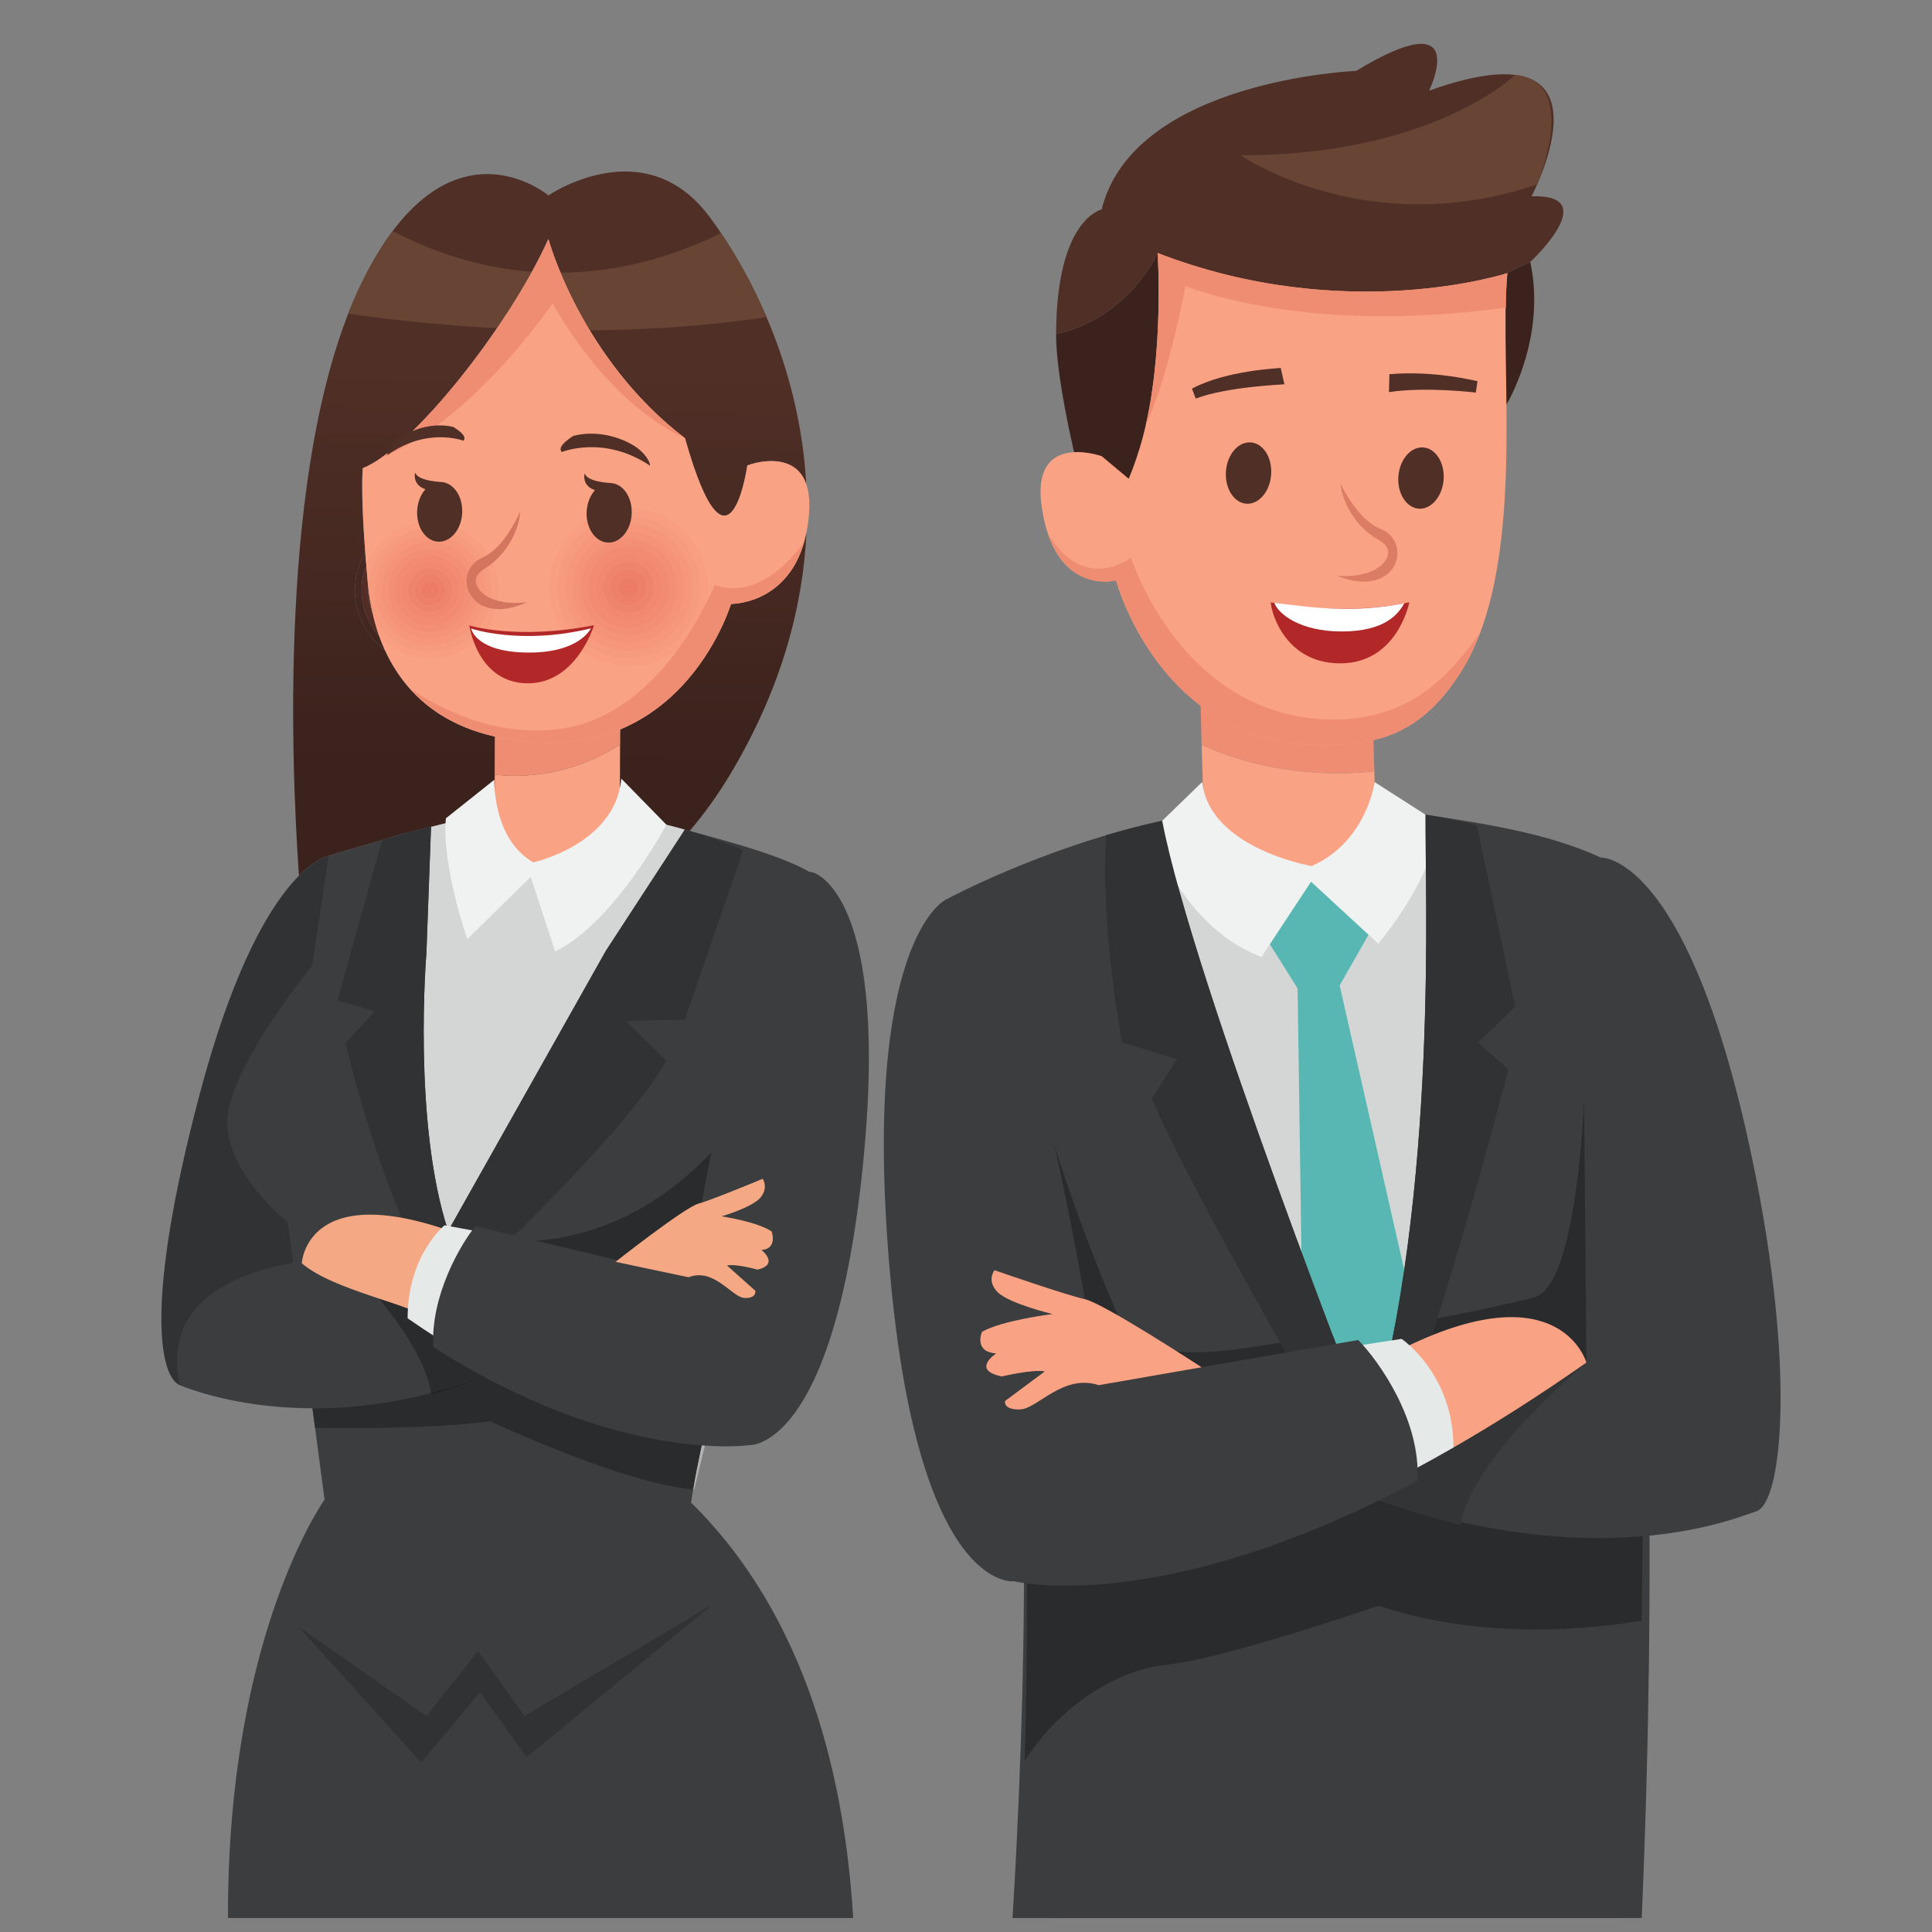 <svg xmlns="http://www.w3.org/2000/svg" xmlns:xlink="http://www.w3.org/1999/xlink" width="90" zoomAndPan="magnify" viewBox="0 0 67.5 67.5" height="90" preserveAspectRatio="xMidYMid meet" version="1.0"><rect x="0" y="0" width="67.5" height="67.5" fill="#808080" stroke="none"/><defs><clipPath id="e14f516ebc"><path d="M 36.672 63.52 L 56.727 63.52 L 56.727 67.004 L 36.672 67.004 Z M 36.672 63.52 " clip-rule="nonzero"/></clipPath><clipPath id="6170d3465b"><path d="M 33.012 28.367 L 57.75 28.367 L 57.75 67.004 L 33.012 67.004 Z M 33.012 28.367 " clip-rule="nonzero"/></clipPath><clipPath id="f920c3c888"><path d="M 44 29.828 L 62.211 29.828 L 62.211 53.746 L 44 53.746 Z M 44 29.828 " clip-rule="nonzero"/></clipPath><clipPath id="dfc6a73654"><path d="M 10.176 5.906 L 28.18 5.906 L 28.18 33.328 L 10.176 33.328 Z M 10.176 5.906 " clip-rule="nonzero"/></clipPath><clipPath id="d825471e6b"><path d="M 14.902 33.184 L 15.059 28.887 C 14.41 29.059 13.832 29.168 13.348 29.355 C 12.164 29.688 11.48 29.902 11.48 29.902 C 11.453 29.906 11.051 29.984 10.445 30.594 C 10.137 26.176 9.77 15.535 12.727 9.699 C 14.188 6.809 15.785 6.082 17.023 6.082 C 18.277 6.082 19.16 6.828 19.16 6.828 C 19.16 6.828 20.379 5.992 21.84 5.992 C 22.809 5.992 23.883 6.359 24.789 7.574 C 26.113 9.355 27.93 12.691 28.168 16.906 C 27.938 16.258 27.402 16.109 26.949 16.109 C 26.555 16.109 26.223 16.223 26.223 16.223 L 26.109 16.262 C 26.109 16.262 25.863 18.016 25.305 18.016 C 24.965 18.016 24.512 17.371 23.934 15.312 C 20.293 12.535 19.16 8.355 19.16 8.355 C 17.781 11.418 14.406 15.668 12.672 16.359 C 12.625 17.133 12.676 18.215 12.762 19.301 C 12.535 19.684 12.402 20.129 12.398 20.605 C 12.395 21.465 12.809 22.23 13.445 22.711 C 14.133 24.215 15.383 25.285 17.219 25.715 C 17.242 25.723 17.27 25.727 17.293 25.734 L 17.285 27.062 C 17.465 27.082 17.707 27.102 17.992 27.102 C 18.902 27.102 20.281 26.906 21.664 26.008 L 21.668 25.484 C 24.598 24.262 25.539 21.098 25.539 21.098 C 25.539 21.098 25.543 21.098 25.547 21.098 C 25.68 21.098 27.676 21.055 28.176 18.602 C 28.055 21.191 27.305 24.051 25.516 27.047 C 25.07 27.789 24.594 28.449 24.094 29.031 C 24.039 29.016 23.984 29 23.934 28.984 C 23.93 28.984 23.93 28.984 23.926 28.984 L 23.43 29.746 C 20.707 32.461 17.449 33.16 14.902 33.184 " clip-rule="nonzero"/></clipPath><clipPath id="1e78ad665a"><path d="M 14.902 33.184 L 15.059 28.887 C 14.41 29.059 13.832 29.168 13.348 29.355 C 12.164 29.688 11.48 29.902 11.48 29.902 C 11.453 29.906 11.051 29.984 10.445 30.594 C 10.137 26.176 9.77 15.535 12.727 9.699 C 14.188 6.809 15.785 6.082 17.023 6.082 C 18.277 6.082 19.16 6.828 19.16 6.828 C 19.16 6.828 20.379 5.992 21.84 5.992 C 22.809 5.992 23.883 6.359 24.789 7.574 C 26.113 9.355 27.93 12.691 28.168 16.906 C 27.938 16.258 27.402 16.109 26.949 16.109 C 26.555 16.109 26.223 16.223 26.223 16.223 L 26.109 16.262 C 26.109 16.262 25.863 18.016 25.305 18.016 C 24.965 18.016 24.512 17.371 23.934 15.312 C 20.293 12.535 19.16 8.355 19.16 8.355 C 17.781 11.418 14.406 15.668 12.672 16.359 C 12.625 17.133 12.676 18.215 12.762 19.301 C 12.535 19.684 12.402 20.129 12.398 20.605 C 12.395 21.465 12.809 22.23 13.445 22.711 C 14.133 24.215 15.383 25.285 17.219 25.715 C 17.242 25.723 17.27 25.727 17.293 25.734 L 17.285 27.062 C 17.465 27.082 17.707 27.102 17.992 27.102 C 18.902 27.102 20.281 26.906 21.664 26.008 L 21.668 25.484 C 24.598 24.262 25.539 21.098 25.539 21.098 C 25.539 21.098 25.543 21.098 25.547 21.098 C 25.68 21.098 27.676 21.055 28.176 18.602 C 28.055 21.191 27.305 24.051 25.516 27.047 C 25.07 27.789 24.594 28.449 24.094 29.031 C 24.039 29.016 23.984 29 23.934 28.984 C 23.93 28.984 23.93 28.984 23.926 28.984 L 23.43 29.746 C 20.707 32.461 17.449 33.16 14.902 33.184 " clip-rule="nonzero"/></clipPath><clipPath id="1cd60aaf15"><path d="M 9.773 5.742 L 28.551 5.996 L 28.172 33.438 L 9.395 33.18 Z M 9.773 5.742 " clip-rule="nonzero"/></clipPath><linearGradient x1="-0.468" gradientTransform="matrix(-0.193, 14.008, 14.059, 0.192, 19.331, 12.421)" y1="0" x2="1.491" gradientUnits="userSpaceOnUse" y2="0" id="b340b12845"><stop stop-opacity="1" stop-color="rgb(31.4%, 18.399%, 14.899%)" offset="0"/><stop stop-opacity="1" stop-color="rgb(31.396%, 18.399%, 14.899%)" offset="0.25"/><stop stop-opacity="1" stop-color="rgb(31.2%, 18.399%, 14.899%)" offset="0.266"/><stop stop-opacity="1" stop-color="rgb(31.001%, 18.297%, 14.798%)" offset="0.273"/><stop stop-opacity="1" stop-color="rgb(30.994%, 18.097%, 14.598%)" offset="0.281"/><stop stop-opacity="1" stop-color="rgb(30.794%, 17.998%, 14.499%)" offset="0.297"/><stop stop-opacity="1" stop-color="rgb(30.403%, 17.802%, 14.499%)" offset="0.312"/><stop stop-opacity="1" stop-color="rgb(30.2%, 17.604%, 14.496%)" offset="0.328"/><stop stop-opacity="1" stop-color="rgb(29.997%, 17.599%, 14.297%)" offset="0.344"/><stop stop-opacity="1" stop-color="rgb(29.698%, 17.522%, 14.101%)" offset="0.352"/><stop stop-opacity="1" stop-color="rgb(29.497%, 17.372%, 14.099%)" offset="0.359"/><stop stop-opacity="1" stop-color="rgb(29.398%, 17.297%, 14.098%)" offset="0.375"/><stop stop-opacity="1" stop-color="rgb(29.201%, 17.101%, 13.901%)" offset="0.391"/><stop stop-opacity="1" stop-color="rgb(28.902%, 16.902%, 13.702%)" offset="0.398"/><stop stop-opacity="1" stop-color="rgb(28.699%, 16.899%, 13.699%)" offset="0.406"/><stop stop-opacity="1" stop-color="rgb(28.404%, 16.704%, 13.699%)" offset="0.438"/><stop stop-opacity="1" stop-color="rgb(28.105%, 16.504%, 13.6%)" offset="0.445"/><stop stop-opacity="1" stop-color="rgb(27.901%, 16.496%, 13.4%)" offset="0.453"/><stop stop-opacity="1" stop-color="rgb(27.8%, 16.298%, 13.3%)" offset="0.469"/><stop stop-opacity="1" stop-color="rgb(27.647%, 16.1%, 13.298%)" offset="0.5"/><stop stop-opacity="1" stop-color="rgb(27.301%, 15.901%, 13.101%)" offset="0.516"/><stop stop-opacity="1" stop-color="rgb(27.002%, 15.703%, 12.903%)" offset="0.523"/><stop stop-opacity="1" stop-color="rgb(26.799%, 15.695%, 12.9%)" offset="0.531"/><stop stop-opacity="1" stop-color="rgb(26.505%, 15.495%, 12.704%)" offset="0.562"/><stop stop-opacity="1" stop-color="rgb(26.205%, 15.3%, 12.505%)" offset="0.57"/><stop stop-opacity="1" stop-color="rgb(25.999%, 15.297%, 12.5%)" offset="0.578"/><stop stop-opacity="1" stop-color="rgb(25.899%, 15.099%, 12.5%)" offset="0.594"/><stop stop-opacity="1" stop-color="rgb(25.797%, 14.9%, 12.5%)" offset="0.602"/><stop stop-opacity="1" stop-color="rgb(25.592%, 14.893%, 12.495%)" offset="0.609"/><stop stop-opacity="1" stop-color="rgb(25.293%, 14.693%, 12.344%)" offset="0.625"/><stop stop-opacity="1" stop-color="rgb(25.099%, 14.499%, 12.199%)" offset="0.641"/><stop stop-opacity="1" stop-color="rgb(24.998%, 14.499%, 12.199%)" offset="0.648"/><stop stop-opacity="1" stop-color="rgb(24.799%, 14.494%, 12.195%)" offset="0.656"/><stop stop-opacity="1" stop-color="rgb(24.699%, 14.296%, 11.996%)" offset="0.672"/><stop stop-opacity="1" stop-color="rgb(24.504%, 14.099%, 11.8%)" offset="0.688"/><stop stop-opacity="1" stop-color="rgb(24.207%, 14%, 11.8%)" offset="0.695"/><stop stop-opacity="1" stop-color="rgb(24.001%, 13.8%, 11.8%)" offset="0.703"/><stop stop-opacity="1" stop-color="rgb(23.9%, 13.699%, 11.8%)" offset="0.719"/><stop stop-opacity="1" stop-color="rgb(23.798%, 13.699%, 11.697%)" offset="0.727"/><stop stop-opacity="1" stop-color="rgb(23.593%, 13.693%, 11.497%)" offset="0.734"/><stop stop-opacity="1" stop-color="rgb(23.294%, 13.493%, 11.4%)" offset="0.75"/><stop stop-opacity="1" stop-color="rgb(23.099%, 13.3%, 11.4%)" offset="1"/></linearGradient><clipPath id="f6cfee073e"><path d="M 7.832 52 L 29.938 52 L 29.938 67.004 L 7.832 67.004 Z M 7.832 52 " clip-rule="nonzero"/></clipPath><clipPath id="2437d93c0b"><path d="M 12.371 19.18 L 13.543 19.18 L 13.543 22.824 L 12.371 22.824 Z M 12.371 19.18 " clip-rule="nonzero"/></clipPath><clipPath id="c386a5acaa"><path d="M 13.445 22.711 C 12.809 22.23 12.395 21.465 12.398 20.605 C 12.402 20.129 12.535 19.684 12.762 19.301 C 12.77 19.449 12.785 19.602 12.797 19.75 C 12.691 20.016 12.633 20.305 12.633 20.609 C 12.629 21.227 12.859 21.793 13.246 22.219 C 13.309 22.391 13.375 22.555 13.445 22.711 " clip-rule="nonzero"/></clipPath><clipPath id="d88a3dff67"><path d="M 13.445 22.711 C 12.809 22.23 12.395 21.465 12.398 20.605 C 12.402 20.129 12.535 19.684 12.762 19.301 C 12.77 19.449 12.785 19.602 12.797 19.75 C 12.691 20.016 12.633 20.305 12.633 20.609 C 12.629 21.227 12.859 21.793 13.246 22.219 C 13.309 22.391 13.375 22.555 13.445 22.711 " clip-rule="nonzero"/></clipPath><clipPath id="6f11fd7507"><path d="M 12.395 19.285 L 13.492 19.301 L 13.445 22.727 L 12.348 22.711 Z M 12.395 19.285 " clip-rule="nonzero"/></clipPath><linearGradient x1="0.497" gradientTransform="matrix(-0.193, 14.008, 14.059, 0.192, 19.331, 12.421)" y1="0" x2="0.741" gradientUnits="userSpaceOnUse" y2="0" id="47fa5f0bde"><stop stop-opacity="1" stop-color="rgb(27.499%, 16.1%, 13.3%)" offset="0"/><stop stop-opacity="1" stop-color="rgb(27.402%, 16.002%, 13.202%)" offset="0.062"/><stop stop-opacity="1" stop-color="rgb(27.203%, 15.804%, 13.004%)" offset="0.125"/><stop stop-opacity="1" stop-color="rgb(27.101%, 15.701%, 12.901%)" offset="0.25"/><stop stop-opacity="1" stop-color="rgb(27%, 15.7%, 12.9%)" offset="0.312"/><stop stop-opacity="1" stop-color="rgb(26.801%, 15.7%, 12.9%)" offset="0.375"/><stop stop-opacity="1" stop-color="rgb(26.601%, 15.599%, 12.9%)" offset="0.438"/><stop stop-opacity="1" stop-color="rgb(26.399%, 15.399%, 12.9%)" offset="0.5"/><stop stop-opacity="1" stop-color="rgb(26.299%, 15.3%, 12.799%)" offset="0.562"/><stop stop-opacity="1" stop-color="rgb(26.299%, 15.298%, 12.599%)" offset="0.625"/><stop stop-opacity="1" stop-color="rgb(26.198%, 15.198%, 12.5%)" offset="0.688"/><stop stop-opacity="1" stop-color="rgb(25.998%, 14.998%, 12.5%)" offset="0.75"/><stop stop-opacity="1" stop-color="rgb(25.797%, 14.899%, 12.5%)" offset="0.812"/><stop stop-opacity="1" stop-color="rgb(25.598%, 14.899%, 12.498%)" offset="0.875"/><stop stop-opacity="1" stop-color="rgb(25.499%, 14.899%, 12.347%)" offset="1"/></linearGradient><clipPath id="f0e27faa3c"><path d="M 12.516 19.617 L 13.25 19.617 L 13.25 22.242 L 12.516 22.242 Z M 12.516 19.617 " clip-rule="nonzero"/></clipPath><clipPath id="b674ad9700"><path d="M 13.246 22.219 C 12.859 21.793 12.629 21.227 12.633 20.609 C 12.633 20.305 12.691 20.016 12.797 19.75 C 12.812 19.953 12.832 20.152 12.848 20.348 C 12.855 20.402 12.859 20.453 12.863 20.508 C 12.863 20.543 12.863 20.574 12.863 20.609 C 12.859 20.898 12.914 21.176 13.02 21.43 C 13.082 21.703 13.156 21.965 13.246 22.219 " clip-rule="nonzero"/></clipPath><clipPath id="c9706f5692"><path d="M 13.246 22.219 C 12.859 21.793 12.629 21.227 12.633 20.609 C 12.633 20.305 12.691 20.016 12.797 19.75 C 12.812 19.953 12.832 20.152 12.848 20.348 C 12.855 20.402 12.859 20.453 12.863 20.508 C 12.863 20.543 12.863 20.574 12.863 20.609 C 12.859 20.898 12.914 21.176 13.02 21.43 C 13.082 21.703 13.156 21.965 13.246 22.219 " clip-rule="nonzero"/></clipPath><clipPath id="92213b84ef"><path d="M 12.629 19.742 L 13.281 19.75 L 13.246 22.227 L 12.594 22.219 Z M 12.629 19.742 " clip-rule="nonzero"/></clipPath><linearGradient x1="0.529" gradientTransform="matrix(-0.193, 14.008, 14.059, 0.192, 19.331, 12.421)" y1="0" x2="0.706" gradientUnits="userSpaceOnUse" y2="0" id="4daf94ba6c"><stop stop-opacity="1" stop-color="rgb(32.5%, 17.999%, 14.899%)" offset="0"/><stop stop-opacity="1" stop-color="rgb(32.5%, 17.899%, 14.899%)" offset="0.125"/><stop stop-opacity="1" stop-color="rgb(32.5%, 17.699%, 14.899%)" offset="0.25"/><stop stop-opacity="1" stop-color="rgb(32.349%, 17.599%, 14.899%)" offset="0.5"/><stop stop-opacity="1" stop-color="rgb(32.098%, 17.525%, 14.8%)" offset="0.625"/><stop stop-opacity="1" stop-color="rgb(31.898%, 17.375%, 14.6%)" offset="0.75"/><stop stop-opacity="1" stop-color="rgb(31.699%, 17.299%, 14.499%)" offset="0.875"/><stop stop-opacity="1" stop-color="rgb(31.499%, 17.299%, 14.499%)" offset="1"/></linearGradient><clipPath id="d7b407b1da"><path d="M 12.809 20.492 L 13.102 20.492 L 13.102 21.512 L 12.809 21.512 Z M 12.809 20.492 " clip-rule="nonzero"/></clipPath><clipPath id="d091d18db2"><path d="M 13.02 21.43 C 12.914 21.176 12.859 20.898 12.863 20.609 C 12.863 20.574 12.863 20.543 12.863 20.508 C 12.898 20.824 12.949 21.133 13.02 21.43 " clip-rule="nonzero"/></clipPath><clipPath id="fd578bb895"><path d="M 13.02 21.43 C 12.914 21.176 12.859 20.898 12.863 20.609 C 12.863 20.574 12.863 20.543 12.863 20.508 C 12.898 20.824 12.949 21.133 13.02 21.43 " clip-rule="nonzero"/></clipPath><clipPath id="18a72c41eb"><path d="M 12.859 20.504 L 13.031 20.508 L 13.02 21.43 L 12.848 21.426 Z M 12.859 20.504 " clip-rule="nonzero"/></clipPath><linearGradient x1="0.583" gradientTransform="matrix(-0.193, 14.008, 14.059, 0.192, 19.331, 12.421)" y1="0" x2="0.649" gradientUnits="userSpaceOnUse" y2="0" id="b390bc3173"><stop stop-opacity="1" stop-color="rgb(37.296%, 20.396%, 16.899%)" offset="0"/><stop stop-opacity="1" stop-color="rgb(37.195%, 20.296%, 16.899%)" offset="0.25"/><stop stop-opacity="1" stop-color="rgb(36.996%, 20.097%, 16.899%)" offset="0.5"/><stop stop-opacity="1" stop-color="rgb(36.899%, 20%, 16.899%)" offset="1"/></linearGradient></defs><g clip-path="url(#e14f516ebc)"><path fill="#3b3d3f" d="M 56.613 67.012 L 56.594 63.535 L 37.047 63.535 L 36.754 67.012 L 56.613 67.012 " fill-opacity="1" fill-rule="nonzero"/></g><path fill="#d4d6d5" d="M 40.027 29.109 C 42.988 28.465 46.617 28.09 50.375 28.676 C 50.352 31.121 50.281 41.668 47.867 50.051 C 47.867 50.051 41.098 34.734 40.027 29.109 " fill-opacity="1" fill-rule="nonzero"/><path fill="#58b7b2" d="M 48.152 32.062 L 46.805 34.43 L 50.09 48.902 L 47.863 51.777 L 45.555 49.691 L 45.336 34.535 L 44.164 32.668 L 45.828 30.258 L 48.152 32.062 " fill-opacity="1" fill-rule="nonzero"/><path fill="#faa284" d="M 48.016 26.945 L 48.117 30.555 L 42.117 30.719 L 41.984 26.027 C 44.508 27.164 46.992 27.07 48.016 26.945 " fill-opacity="1" fill-rule="nonzero"/><path fill="#ef8d72" d="M 41.984 26.027 L 41.887 22.41 L 47.887 22.246 L 48.016 26.945 C 46.992 27.07 44.508 27.164 41.984 26.027 " fill-opacity="1" fill-rule="nonzero"/><g clip-path="url(#6170d3465b)"><path fill="#3b3d3f" d="M 35.375 67.012 L 57.359 67.012 C 58.453 41.273 55.926 29.961 55.926 29.961 C 54.039 29.082 51.695 28.758 49.801 28.461 C 49.777 30.902 50.281 41.668 47.867 50.051 C 47.867 50.051 41.68 34.301 40.605 28.676 C 36.445 29.582 33.027 31.441 33.027 31.441 C 33.582 35.898 34.844 42.461 34.844 42.461 C 36.402 48.73 35.586 63.629 35.375 67.012 " fill-opacity="1" fill-rule="nonzero"/></g><path fill="#3d807c" d="M 47.867 50.051 L 47.867 50.051 M 47.867 50.051 C 47.867 50.051 47.867 50.047 47.867 50.047 C 47.867 50.047 47.867 50.051 47.867 50.051 M 47.867 50.047 C 47.844 49.992 47.32 48.656 46.562 46.652 C 47.32 48.656 47.844 49.992 47.867 50.047 M 48.016 49.52 L 48.016 49.52 M 48.02 49.508 C 48.02 49.508 48.02 49.504 48.02 49.504 C 48.02 49.504 48.02 49.508 48.02 49.508 M 48.023 49.496 C 48.301 48.473 48.535 47.414 48.734 46.344 C 48.535 47.414 48.297 48.473 48.023 49.496 " fill-opacity="1" fill-rule="nonzero"/><path fill="#b2b2b2" d="M 34.848 42.469 C 34.848 42.469 34.844 42.469 34.844 42.469 C 34.848 42.469 34.848 42.469 34.848 42.469 M 34.844 42.465 C 34.844 42.465 34.844 42.461 34.844 42.461 C 34.844 42.461 34.844 42.465 34.844 42.465 M 34.844 42.461 L 34.844 42.461 M 34.844 42.457 L 34.844 42.457 M 34.844 42.457 L 34.844 42.457 M 34.844 42.457 C 34.844 42.457 34.844 42.453 34.844 42.453 C 34.844 42.453 34.844 42.457 34.844 42.457 M 34.84 42.449 L 34.84 42.449 M 34.84 42.449 L 34.84 42.449 M 34.84 42.449 C 34.84 42.449 34.84 42.445 34.84 42.445 C 34.84 42.445 34.84 42.449 34.84 42.449 M 34.84 42.445 L 34.84 42.445 M 34.375 39.93 C 34.375 39.93 34.375 39.926 34.375 39.926 C 34.375 39.926 34.375 39.93 34.375 39.93 M 34.375 39.918 C 34.375 39.914 34.371 39.914 34.371 39.914 C 34.371 39.914 34.375 39.914 34.375 39.918 M 34.371 39.91 C 34.184 38.867 33.961 37.594 33.742 36.262 C 33.961 37.594 34.184 38.867 34.371 39.91 M 56.863 36.727 C 56.793 36 56.719 35.332 56.648 34.723 L 56.672 34.656 C 56.734 35.273 56.801 35.961 56.863 36.727 " fill-opacity="1" fill-rule="nonzero"/><path fill="#292b2c" d="M 35.797 61.523 C 35.961 55.969 35.996 47.121 34.848 42.469 C 34.848 42.469 34.848 42.469 34.844 42.469 C 34.844 42.469 34.844 42.465 34.844 42.465 C 34.844 42.465 34.844 42.461 34.844 42.461 C 34.844 42.461 34.844 42.461 34.844 42.457 C 34.844 42.457 34.844 42.453 34.844 42.453 C 34.844 42.453 34.84 42.453 34.84 42.453 C 34.84 42.453 34.84 42.449 34.84 42.449 C 34.84 42.449 34.84 42.445 34.84 42.445 C 34.812 42.309 34.629 41.332 34.375 39.93 C 34.375 39.93 34.375 39.926 34.375 39.926 C 34.375 39.922 34.375 39.918 34.375 39.918 C 34.375 39.914 34.371 39.914 34.371 39.914 C 34.371 39.914 34.371 39.91 34.371 39.91 C 34.184 38.867 33.961 37.594 33.742 36.262 L 36.066 36.91 C 36.719 40.719 39.219 46.336 39.219 46.336 C 39.832 47.027 40.723 47.246 41.758 47.246 C 43.203 47.246 44.93 46.816 46.562 46.652 C 47.32 48.656 47.844 49.992 47.867 50.047 C 47.867 50.047 47.867 50.051 47.867 50.051 C 47.918 49.875 47.969 49.695 48.016 49.52 C 48.016 49.516 48.02 49.512 48.02 49.508 C 48.02 49.508 48.02 49.504 48.02 49.504 C 48.02 49.5 48.023 49.5 48.023 49.496 C 48.297 48.473 48.535 47.414 48.734 46.344 C 50.84 45.969 53.031 45.484 53.617 45.32 C 55.117 44.895 55.344 38.422 55.344 38.422 L 56.648 34.723 C 56.719 35.332 56.793 36 56.863 36.727 C 57.211 40.93 57.512 47.398 57.355 56.621 C 56.48 56.766 55.172 56.93 53.66 56.93 C 51.977 56.93 50.043 56.73 48.16 56.098 C 48.16 56.098 42.73 57.977 40.715 58.168 C 39.203 58.312 37.121 59.457 35.797 61.523 " fill-opacity="1" fill-rule="nonzero"/><g clip-path="url(#f920c3c888)"><path fill="#3b3d3f" d="M 55.926 29.961 C 55.926 29.961 58.84 29.793 61.059 39.75 C 62.773 47.43 62.309 52.488 61.363 52.801 C 60.418 53.113 54.426 55.68 44.055 50.691 L 45.285 48.965 L 55.426 47.605 L 55.34 37.82 L 55.926 29.961 " fill-opacity="1" fill-rule="nonzero"/></g><path fill="#f0f2f1" d="M 48.027 27.324 C 48.027 27.324 47.75 29.41 45.828 30.258 C 45.828 30.258 42.254 29.648 42.004 27.32 L 40.199 29.07 C 40.199 29.07 41.305 32.406 44.074 33.434 L 45.805 30.805 L 48.156 32.973 C 48.156 32.973 50.332 30.379 50.148 28.684 L 48.027 27.324 " fill-opacity="1" fill-rule="nonzero"/><path fill="#303233" d="M 51.648 36.418 L 52.695 37.367 C 52.695 37.367 49.895 48.34 47.883 52.32 C 47.883 52.32 42.074 42.625 40.246 38.387 L 41.121 37.004 L 39.203 36.418 C 39.203 36.418 38.434 32.406 38.648 29.18 C 39.273 28.996 39.93 28.824 40.605 28.676 C 41.68 34.301 47.867 50.051 47.867 50.051 C 50.281 41.668 49.777 30.902 49.801 28.461 C 50.355 28.547 50.969 28.676 51.598 28.832 L 52.938 35.172 L 51.648 36.418 " fill-opacity="1" fill-rule="nonzero"/><path fill="#323435" d="M 45.285 48.965 L 55.426 47.605 C 55.426 47.605 51.398 50.918 51.027 53.281 C 49.086 52.809 46.777 52.004 44.055 50.691 L 45.285 48.965 " fill-opacity="1" fill-rule="nonzero"/><path fill="#faa284" d="M 49.152 47.043 C 54.535 44.445 55.426 47.605 55.426 47.605 C 53.781 48.758 52.234 49.738 50.781 50.574 C 49.781 48.766 49.152 47.043 49.152 47.043 " fill-opacity="1" fill-rule="nonzero"/><path fill="#e5eae8" d="M 47.504 47.004 L 48.969 46.777 C 48.969 46.777 50.785 48.008 50.781 50.574 C 50.273 50.867 49.777 51.141 49.293 51.398 C 48.633 49.266 47.934 47.988 47.504 47.004 " fill-opacity="1" fill-rule="nonzero"/><path fill="#3b3d3f" d="M 33.027 31.441 C 35.848 30.84 38.391 48.395 38.391 48.395 L 47.453 46.816 C 48.188 47.566 49.656 49.648 49.52 51.738 C 40.531 56.527 35.43 55.246 35.43 55.246 C 35.43 55.246 32.055 55.711 31.078 44.293 C 30.102 32.871 33.027 31.441 33.027 31.441 " fill-opacity="1" fill-rule="nonzero"/><path fill="#faa284" d="M 41.984 47.77 C 41.984 47.77 38.574 45.539 37.902 45.391 C 37.23 45.242 34.746 44.379 34.746 44.379 C 34.746 44.379 34.453 44.742 34.855 45.145 C 35.258 45.547 36.77 45.91 36.77 45.91 C 36.77 45.91 35.004 46.129 34.309 46.531 C 34.309 46.531 34 47.234 34.809 47.285 C 34.809 47.285 33.906 47.867 35.004 48.09 C 35.004 48.09 36.086 47.832 36.504 47.914 L 35.113 48.949 C 35.113 48.949 35.039 49.266 35.648 49.242 C 36.258 49.215 37.137 47.988 38.391 48.395 L 41.984 47.77 " fill-opacity="1" fill-rule="nonzero"/><path fill="#3b221d" d="M 40.445 8.84 C 40.445 8.84 46.223 11.582 47.617 11.43 C 49.008 11.277 53.465 9.152 53.465 9.152 C 54.039 11.82 52.633 14.133 52.633 14.133 L 40.074 17.023 L 37.953 17.578 C 37.379 15.32 36.895 13.004 36.898 11.672 C 39.484 11.086 40.445 8.84 40.445 8.84 " fill-opacity="1" fill-rule="nonzero"/><path fill="#502f26" d="M 38.488 7.32 C 39.617 2.785 47.383 2.477 47.383 2.477 C 51.465 0.004 49.93 3.168 49.93 3.168 C 56.758 0.73 53.508 6.859 53.508 6.859 C 56.035 6.77 53.465 9.152 53.465 9.152 C 53.465 9.152 49.008 11.277 47.617 11.43 C 46.223 11.582 40.445 8.84 40.445 8.84 C 40.445 8.84 39.484 11.086 36.898 11.672 C 36.91 7.637 38.488 7.32 38.488 7.32 " fill-opacity="1" fill-rule="nonzero"/><path fill="#faa284" d="M 38.492 15.938 L 39.434 16.727 C 39.633 16.258 39.793 15.77 39.926 15.277 C 40.688 12.418 40.445 8.84 40.445 8.84 C 47.031 11.387 52.664 9.543 52.664 9.543 C 52.348 12.801 53.43 19.973 50.926 23.656 C 50.18 24.754 49.238 25.672 47.656 25.922 C 40.762 26.996 38.992 20.277 38.992 20.277 C 38.992 20.277 36.832 20.852 36.391 17.68 C 36.027 15.051 38.492 15.938 38.492 15.938 " fill-opacity="1" fill-rule="nonzero"/><path fill="#ef8d72" d="M 41.418 10.004 C 41.418 10.004 40.867 13.035 40.027 14.867 C 40.664 12.141 40.445 8.84 40.445 8.84 C 47.031 11.387 52.664 9.543 52.664 9.543 C 52.629 9.898 52.617 10.305 52.613 10.746 C 50.051 11.102 45.465 11.414 41.418 10.004 " fill-opacity="1" fill-rule="nonzero"/><path fill="#502f26" d="M 48.852 16.766 C 48.859 17.355 49.219 17.805 49.656 17.773 C 50.094 17.734 50.445 17.23 50.441 16.637 C 50.434 16.047 50.074 15.598 49.637 15.633 C 49.195 15.668 48.848 16.176 48.852 16.766 " fill-opacity="1" fill-rule="nonzero"/><path fill="#502f26" d="M 42.828 16.59 C 42.836 17.18 43.195 17.633 43.633 17.598 C 44.07 17.562 44.422 17.055 44.414 16.465 C 44.41 15.871 44.051 15.422 43.609 15.457 C 43.172 15.492 42.82 16 42.828 16.59 " fill-opacity="1" fill-rule="nonzero"/><path fill="#db7c65" d="M 46.715 20.117 C 48.051 20.656 48.77 20.031 48.82 19.402 C 48.855 18.992 48.625 18.629 48.23 18.477 C 47.418 18.16 46.844 16.914 46.84 16.902 C 46.836 17.188 47.125 18.266 48.156 18.859 C 48.379 18.988 48.516 19.125 48.5 19.328 C 48.469 19.68 47.957 20.207 46.715 20.117 " fill-opacity="1" fill-rule="nonzero"/><path fill="#502f26" d="M 51.562 13.715 L 51.621 13.316 C 51.531 13.309 50.156 12.938 48.543 13.074 L 48.527 13.699 C 49.852 13.504 51.539 13.715 51.562 13.715 " fill-opacity="1" fill-rule="nonzero"/><path fill="#502f26" d="M 41.777 13.926 C 42.859 13.508 44.855 13.434 44.875 13.426 L 44.746 12.855 C 44.664 12.871 42.852 12.934 41.645 13.578 L 41.777 13.926 " fill-opacity="1" fill-rule="nonzero"/><path fill="#674434" d="M 52.938 2.617 C 52.938 2.617 50.062 5.43 43.352 5.426 C 43.352 5.426 47.734 8.469 53.707 6.441 C 53.707 6.441 55.227 2.828 52.938 2.617 " fill-opacity="1" fill-rule="nonzero"/><path fill="#ef8d72" d="M 39.516 19.484 C 40.102 21.188 42.285 25.379 46.996 25.125 C 49.543 24.988 50.836 23.312 51.688 22.141 C 51.484 22.691 51.234 23.203 50.926 23.656 C 50.18 24.754 49.238 25.672 47.656 25.922 C 40.762 26.996 38.992 20.277 38.992 20.277 C 38.992 20.277 37.34 20.738 36.605 18.637 C 37.895 20.77 39.516 19.484 39.516 19.484 " fill-opacity="1" fill-rule="nonzero"/><path fill="#b22828" d="M 44.398 21.043 C 44.398 21.043 46.906 21.551 49.238 21.043 C 49.238 21.043 48.828 23.18 46.82 23.176 C 44.93 23.172 44.422 21.453 44.398 21.043 " fill-opacity="1" fill-rule="nonzero"/><path fill="#ffffff" d="M 46.875 22.062 C 48.418 22.062 48.867 21.426 49.062 21.078 C 47.254 21.434 45.793 21.219 44.523 21.062 C 44.66 21.449 45.418 22.062 46.875 22.062 " fill-opacity="1" fill-rule="nonzero"/><g clip-path="url(#dfc6a73654)"><g clip-path="url(#d825471e6b)"><g clip-path="url(#1e78ad665a)"><g clip-path="url(#1cd60aaf15)"><path fill="url(#b340b12845)" d="M 10.18 5.746 L 28.551 5.996 L 28.172 33.43 L 9.801 33.18 Z M 10.18 5.746 " fill-rule="nonzero"/></g></g></g></g><path fill="#674434" d="M 26.781 11.078 C 26.285 9.914 25.719 8.926 25.191 8.145 C 20.102 10.641 15.879 9.219 13.719 8.07 C 13.387 8.516 13.051 9.055 12.727 9.699 C 12.523 10.098 12.336 10.52 12.164 10.961 C 15.273 11.406 20.992 11.953 26.781 11.078 " fill-opacity="1" fill-rule="nonzero"/><path fill="#303233" d="M 11.953 43.949 L 12.016 37.004 L 11.484 29.902 C 11.484 29.902 9.098 30.242 6.98 38.215 C 4.996 45.699 5.617 48.133 6.289 48.398 C 9.93 46.273 11.953 43.949 11.953 43.949 " fill-opacity="1" fill-rule="nonzero"/><g clip-path="url(#f6cfee073e)"><path fill="#3b3d3f" d="M 29.809 67.012 C 29.484 61.641 27.957 55.992 23.762 52.133 L 11.34 52.395 C 11.34 52.395 7.938 57.113 7.965 67.012 L 29.809 67.012 " fill-opacity="1" fill-rule="nonzero"/></g><path fill="#d4d6d5" d="M 15.656 44.195 L 21.664 33.367 L 23.926 28.984 C 20.375 27.965 17.273 28.297 15.059 28.887 L 14.398 33.258 C 14.398 33.258 14.402 40.383 15.656 44.195 " fill-opacity="1" fill-rule="nonzero"/><path fill="#faa284" d="M 17.285 27.062 L 17.273 30.621 L 21.648 30.641 L 21.664 26.008 C 19.848 27.191 18.035 27.156 17.285 27.062 " fill-opacity="1" fill-rule="nonzero"/><path fill="#ef8d72" d="M 21.664 26.008 L 21.68 22.438 L 17.305 22.418 L 17.285 27.062 C 18.035 27.156 19.848 27.191 21.664 26.008 " fill-opacity="1" fill-rule="nonzero"/><path fill="#3b3d3f" d="M 23.934 28.984 L 21.168 33.223 L 15.66 43.008 C 14.406 39.195 14.898 33.293 14.898 33.293 L 15.059 28.887 C 12.844 29.477 11.48 29.902 11.48 29.902 L 10.91 33.727 C 8.645 36.613 7.965 38.293 7.941 39.133 C 7.895 41.023 10.055 42.699 10.055 42.699 L 11.34 52.395 C 18.871 55.312 24.133 52.562 24.133 52.562 C 24.969 46.895 28.316 38.617 28.316 38.617 L 28.316 30.48 C 27.145 29.809 25.109 29.32 23.934 28.984 " fill-opacity="1" fill-rule="nonzero"/><path fill="#f0f2f1" d="M 17.273 27.242 C 17.273 27.242 17.195 29.301 18.633 30.129 C 18.633 30.129 21.504 29.5 21.707 27.203 L 23.281 28.812 C 23.281 28.812 21.48 32.215 19.395 33.246 L 18.543 30.633 L 16.328 32.812 C 16.328 32.812 15.43 30.266 15.578 28.59 L 17.273 27.242 " fill-opacity="1" fill-rule="nonzero"/><path fill="#303233" d="M 13.09 35.332 L 12.074 36.438 C 12.074 36.438 13.41 42.336 15.562 45.453 C 15.562 45.453 21.645 39.938 23.281 37.059 L 21.867 35.668 L 23.926 35.621 L 25.965 29.707 C 25.27 29.414 24.59 29.176 23.926 28.984 L 21.164 33.223 L 15.656 43.008 C 14.406 39.195 14.898 33.293 14.898 33.293 L 15.059 28.887 C 14.41 29.059 13.832 29.168 13.348 29.355 L 11.793 34.949 L 13.09 35.332 " fill-opacity="1" fill-rule="nonzero"/><path fill="#303233" d="M 10.418 56.824 L 14.898 59.953 L 16.703 57.688 L 18.328 59.953 L 24.918 56.039 L 18.398 61.395 L 16.773 59.125 L 14.715 61.574 L 10.418 56.824 " fill-opacity="1" fill-rule="nonzero"/><path fill="#faa284" d="M 26.223 16.223 L 26.109 16.262 C 26.109 16.262 25.473 20.777 23.934 15.312 C 20.293 12.535 19.16 8.355 19.16 8.355 C 17.781 11.418 14.406 15.668 12.672 16.359 C 12.613 17.387 12.723 18.953 12.848 20.348 C 13.102 23.082 14.527 25.086 17.219 25.715 C 23.711 27.242 25.539 21.098 25.539 21.098 C 25.539 21.098 27.98 21.148 28.262 18.004 C 28.492 15.434 26.223 16.223 26.223 16.223 " fill-opacity="1" fill-rule="nonzero"/><path fill="#ef8d72" d="M 19.316 10.602 C 19.316 10.602 21.066 13.98 23.934 15.312 C 20.277 12.523 19.16 8.355 19.16 8.355 C 17.934 11.074 15.133 14.734 13.305 16 C 14.543 15.5 16.719 14.168 19.316 10.602 " fill-opacity="1" fill-rule="nonzero"/><path fill="#ef8d72" d="M 24.969 20.43 C 24.969 20.43 23.207 24.973 19.57 25.465 C 17.355 25.762 15.453 24.82 14.301 24.039 C 15.012 24.844 15.98 25.426 17.219 25.715 C 23.711 27.242 25.539 21.098 25.539 21.098 C 25.539 21.098 27.473 21.121 28.094 18.938 C 26.473 21.18 24.969 20.43 24.969 20.43 " fill-opacity="1" fill-rule="nonzero"/><g clip-path="url(#2437d93c0b)"><g clip-path="url(#c386a5acaa)"><g clip-path="url(#d88a3dff67)"><g clip-path="url(#6f11fd7507)"><path fill="url(#47fa5f0bde)" d="M 12.395 19.285 L 13.492 19.301 L 13.445 22.727 L 12.348 22.711 Z M 12.395 19.285 " fill-rule="nonzero"/></g></g></g></g><path fill="#faa284" d="M 15.027 23.238 C 15.023 23.238 15.016 23.238 15.012 23.238 C 14.426 23.234 13.883 23.039 13.445 22.711 C 13.375 22.555 13.309 22.391 13.246 22.219 C 13.684 22.703 14.312 23.004 15.012 23.008 C 15.02 23.008 15.023 23.008 15.027 23.008 C 16.344 23.008 17.414 21.949 17.422 20.637 C 17.43 19.316 16.363 18.242 15.039 18.234 C 15.035 18.234 15.031 18.234 15.027 18.234 C 14.012 18.234 13.145 18.863 12.797 19.75 C 12.785 19.602 12.77 19.449 12.762 19.301 C 13.215 18.523 14.062 18.004 15.027 18.004 C 15.031 18.004 15.035 18.004 15.043 18.004 C 16.492 18.012 17.66 19.191 17.652 20.637 C 17.645 22.078 16.469 23.238 15.027 23.238 " fill-opacity="1" fill-rule="nonzero"/><g clip-path="url(#f0e27faa3c)"><g clip-path="url(#b674ad9700)"><g clip-path="url(#c9706f5692)"><g clip-path="url(#92213b84ef)"><path fill="url(#4daf94ba6c)" d="M 12.629 19.742 L 13.281 19.75 L 13.246 22.227 L 12.594 22.219 Z M 12.629 19.742 " fill-rule="nonzero"/></g></g></g></g><path fill="#f99e81" d="M 15.027 23.008 C 15.023 23.008 15.02 23.008 15.012 23.008 C 14.312 23.004 13.684 22.703 13.246 22.219 C 13.156 21.965 13.082 21.703 13.02 21.43 C 13.336 22.215 14.109 22.773 15.016 22.777 C 15.02 22.777 15.023 22.777 15.027 22.777 C 16.215 22.777 17.184 21.82 17.191 20.633 C 17.199 19.441 16.234 18.473 15.039 18.465 C 15.035 18.465 15.031 18.465 15.027 18.465 C 13.871 18.465 12.926 19.367 12.863 20.508 C 12.859 20.453 12.855 20.402 12.848 20.348 C 12.832 20.152 12.812 19.953 12.797 19.75 C 13.145 18.863 14.012 18.234 15.027 18.234 C 15.031 18.234 15.035 18.234 15.039 18.234 C 16.363 18.242 17.43 19.316 17.422 20.637 C 17.414 21.949 16.344 23.008 15.027 23.008 " fill-opacity="1" fill-rule="nonzero"/><g clip-path="url(#d7b407b1da)"><g clip-path="url(#d091d18db2)"><g clip-path="url(#fd578bb895)"><g clip-path="url(#18a72c41eb)"><path fill="url(#b390bc3173)" d="M 12.859 20.504 L 13.031 20.508 L 13.02 21.43 L 12.848 21.43 Z M 12.859 20.504 " fill-rule="nonzero"/></g></g></g></g><path fill="#f79b7f" d="M 15.027 22.777 C 15.023 22.777 15.02 22.777 15.016 22.777 C 14.109 22.773 13.336 22.215 13.02 21.43 C 12.949 21.133 12.898 20.824 12.863 20.508 C 12.926 19.367 13.871 18.465 15.027 18.465 C 15.031 18.465 15.035 18.465 15.039 18.465 C 16.234 18.473 17.199 19.441 17.191 20.633 C 17.184 21.82 16.215 22.777 15.027 22.777 M 15.027 18.695 C 13.965 18.695 13.098 19.551 13.094 20.609 C 13.086 21.676 13.949 22.543 15.016 22.547 C 15.02 22.547 15.023 22.547 15.027 22.547 C 16.09 22.547 16.953 21.691 16.961 20.633 C 16.965 19.566 16.105 18.699 15.039 18.695 C 15.035 18.695 15.031 18.695 15.027 18.695 " fill-opacity="1" fill-rule="nonzero"/><path fill="#f6967b" d="M 15.027 22.547 C 15.023 22.547 15.02 22.547 15.016 22.547 C 13.949 22.543 13.086 21.676 13.094 20.609 C 13.098 19.551 13.965 18.695 15.027 18.695 C 15.031 18.695 15.035 18.695 15.039 18.695 C 16.105 18.699 16.965 19.566 16.961 20.633 C 16.953 21.691 16.09 22.547 15.027 22.547 M 15.027 18.926 C 14.09 18.926 13.328 19.68 13.324 20.613 C 13.316 21.551 14.078 22.312 15.016 22.32 C 15.02 22.32 15.023 22.32 15.027 22.32 C 15.965 22.32 16.727 21.566 16.73 20.633 C 16.734 19.695 15.977 18.93 15.035 18.926 C 15.031 18.926 15.031 18.926 15.027 18.926 " fill-opacity="1" fill-rule="nonzero"/><path fill="#f49378" d="M 15.027 22.32 C 15.023 22.32 15.02 22.32 15.016 22.32 C 14.078 22.312 13.316 21.551 13.324 20.613 C 13.328 19.68 14.09 18.926 15.027 18.926 C 15.031 18.926 15.031 18.926 15.035 18.926 C 15.977 18.93 16.734 19.695 16.73 20.633 C 16.727 21.566 15.965 22.32 15.027 22.32 M 15.027 19.152 C 14.219 19.152 13.559 19.805 13.555 20.613 C 13.551 21.426 14.207 22.086 15.02 22.09 C 15.02 22.09 15.023 22.09 15.027 22.09 C 15.836 22.09 16.496 21.438 16.5 20.629 C 16.504 19.82 15.848 19.16 15.035 19.152 C 15.031 19.152 15.031 19.152 15.027 19.152 " fill-opacity="1" fill-rule="nonzero"/><path fill="#f38f75" d="M 15.027 22.09 C 15.023 22.09 15.02 22.09 15.02 22.09 C 14.207 22.086 13.551 21.426 13.555 20.613 C 13.559 19.805 14.219 19.152 15.027 19.152 C 15.031 19.152 15.031 19.152 15.035 19.152 C 15.848 19.16 16.504 19.82 16.5 20.629 C 16.496 21.438 15.836 22.09 15.027 22.09 M 15.027 19.383 C 14.344 19.383 13.789 19.934 13.785 20.613 C 13.781 21.297 14.332 21.855 15.02 21.859 C 15.023 21.859 15.023 21.859 15.027 21.859 C 15.711 21.859 16.266 21.309 16.27 20.629 C 16.273 19.945 15.719 19.387 15.035 19.383 C 15.031 19.383 15.027 19.383 15.027 19.383 " fill-opacity="1" fill-rule="nonzero"/><path fill="#f28b72" d="M 15.027 21.859 C 15.023 21.859 15.023 21.859 15.02 21.859 C 14.332 21.855 13.781 21.297 13.785 20.613 C 13.789 19.934 14.344 19.383 15.027 19.383 C 15.027 19.383 15.031 19.383 15.035 19.383 C 15.719 19.387 16.273 19.945 16.27 20.629 C 16.266 21.309 15.711 21.859 15.027 21.859 M 15.027 19.613 C 14.473 19.613 14.02 20.062 14.016 20.617 C 14.012 21.172 14.461 21.625 15.02 21.629 C 15.023 21.629 15.023 21.629 15.027 21.629 C 15.582 21.629 16.035 21.184 16.039 20.629 C 16.039 20.07 15.59 19.617 15.031 19.613 C 15.031 19.613 15.027 19.613 15.027 19.613 " fill-opacity="1" fill-rule="nonzero"/><path fill="#f1886f" d="M 15.027 21.629 C 15.023 21.629 15.023 21.629 15.02 21.629 C 14.461 21.625 14.012 21.172 14.016 20.617 C 14.02 20.062 14.473 19.613 15.027 19.613 C 15.027 19.613 15.031 19.613 15.031 19.613 C 15.59 19.617 16.039 20.07 16.039 20.629 C 16.035 21.184 15.582 21.629 15.027 21.629 M 15.027 19.844 C 14.598 19.844 14.25 20.188 14.246 20.617 C 14.242 21.047 14.59 21.398 15.023 21.398 C 15.023 21.398 15.027 21.398 15.027 21.398 C 15.457 21.398 15.805 21.055 15.809 20.625 C 15.809 20.195 15.461 19.848 15.031 19.844 C 15.031 19.844 15.027 19.844 15.027 19.844 " fill-opacity="1" fill-rule="nonzero"/><path fill="#ef846d" d="M 15.027 21.398 C 15.027 21.398 15.023 21.398 15.023 21.398 C 14.59 21.398 14.242 21.047 14.246 20.617 C 14.25 20.188 14.598 19.844 15.027 19.844 C 15.027 19.844 15.031 19.844 15.031 19.844 C 15.461 19.848 15.809 20.195 15.809 20.625 C 15.805 21.055 15.457 21.398 15.027 21.398 M 15.027 20.074 C 14.727 20.074 14.48 20.316 14.477 20.617 C 14.477 20.922 14.719 21.168 15.023 21.168 C 15.023 21.168 15.027 21.168 15.027 21.168 C 15.328 21.168 15.574 20.926 15.578 20.625 C 15.578 20.32 15.332 20.074 15.031 20.074 C 15.027 20.074 15.027 20.074 15.027 20.074 " fill-opacity="1" fill-rule="nonzero"/><path fill="#ee7f69" d="M 15.027 21.168 C 15.027 21.168 15.023 21.168 15.023 21.168 C 14.719 21.168 14.477 20.922 14.477 20.617 C 14.48 20.316 14.727 20.074 15.027 20.074 C 15.027 20.074 15.027 20.074 15.031 20.074 C 15.332 20.074 15.578 20.32 15.578 20.625 C 15.574 20.926 15.328 21.168 15.027 21.168 M 15.027 20.305 C 14.852 20.305 14.707 20.445 14.707 20.621 C 14.707 20.797 14.848 20.938 15.023 20.938 C 15.027 20.938 15.027 20.938 15.027 20.938 C 15.203 20.938 15.344 20.797 15.344 20.625 C 15.348 20.449 15.203 20.305 15.027 20.305 " fill-opacity="1" fill-rule="nonzero"/><path fill="#ec7c66" d="M 15.027 20.938 C 15.027 20.938 15.027 20.938 15.023 20.938 C 14.848 20.938 14.707 20.797 14.707 20.621 C 14.707 20.445 14.852 20.305 15.027 20.305 C 15.203 20.305 15.348 20.449 15.344 20.625 C 15.344 20.797 15.203 20.938 15.027 20.938 M 15.027 20.535 C 14.98 20.535 14.938 20.574 14.938 20.621 C 14.938 20.668 14.977 20.711 15.027 20.711 C 15.074 20.711 15.113 20.672 15.113 20.621 C 15.113 20.574 15.074 20.535 15.027 20.535 " fill-opacity="1" fill-rule="nonzero"/><path fill="#ec7964" d="M 15.027 20.711 C 14.977 20.711 14.938 20.668 14.938 20.621 C 14.938 20.574 14.98 20.535 15.027 20.535 C 15.074 20.535 15.113 20.574 15.113 20.621 C 15.113 20.672 15.074 20.711 15.027 20.711 " fill-opacity="1" fill-rule="nonzero"/><path fill="#faa284" d="M 21.961 23.539 C 21.957 23.539 21.949 23.539 21.945 23.539 C 20.27 23.527 18.918 22.168 18.926 20.5 C 18.938 18.836 20.293 17.492 21.961 17.492 C 21.965 17.492 21.973 17.492 21.977 17.492 C 23.621 17.504 24.953 18.812 24.992 20.441 C 24.977 20.434 24.969 20.43 24.969 20.43 C 24.969 20.43 24.871 20.688 24.668 21.086 C 24.707 20.906 24.727 20.723 24.727 20.531 C 24.734 19.008 23.504 17.766 21.977 17.758 C 21.973 17.758 21.965 17.758 21.961 17.758 C 20.438 17.758 19.203 18.984 19.195 20.5 C 19.184 22.023 20.418 23.266 21.945 23.273 C 21.949 23.273 21.957 23.273 21.961 23.273 C 22.633 23.273 23.246 23.035 23.727 22.641 C 23.578 22.844 23.414 23.051 23.238 23.258 C 22.852 23.438 22.418 23.539 21.961 23.539 " fill-opacity="1" fill-rule="nonzero"/><path fill="#ef8d72" d="M 23.238 23.258 C 23.414 23.051 23.578 22.844 23.727 22.641 C 24.195 22.25 24.535 21.707 24.668 21.086 C 24.871 20.688 24.969 20.43 24.969 20.43 C 24.969 20.43 24.977 20.434 24.992 20.441 C 24.992 20.473 24.992 20.504 24.992 20.531 C 24.988 21.742 24.27 22.777 23.238 23.258 " fill-opacity="1" fill-rule="nonzero"/><path fill="#f99e81" d="M 21.961 23.273 C 21.957 23.273 21.949 23.273 21.945 23.273 C 20.418 23.266 19.184 22.023 19.195 20.5 C 19.203 18.984 20.438 17.758 21.961 17.758 C 21.965 17.758 21.973 17.758 21.977 17.758 C 23.504 17.766 24.734 19.008 24.727 20.531 C 24.727 20.723 24.707 20.906 24.668 21.086 C 24.461 21.496 24.148 22.055 23.727 22.641 C 23.246 23.035 22.633 23.273 21.961 23.273 M 21.961 18.023 C 20.586 18.023 19.469 19.133 19.461 20.504 C 19.453 21.879 20.566 23 21.945 23.008 C 21.953 23.008 21.957 23.008 21.961 23.008 C 23.336 23.008 24.453 21.898 24.461 20.531 C 24.469 19.152 23.355 18.031 21.973 18.023 C 21.969 18.023 21.965 18.023 21.961 18.023 " fill-opacity="1" fill-rule="nonzero"/><path fill="#ef8b70" d="M 23.727 22.641 C 24.148 22.055 24.461 21.496 24.668 21.086 C 24.535 21.707 24.195 22.25 23.727 22.641 " fill-opacity="1" fill-rule="nonzero"/><path fill="#f79b7f" d="M 21.961 23.008 C 21.957 23.008 21.953 23.008 21.945 23.008 C 20.566 23 19.453 21.879 19.461 20.504 C 19.469 19.133 20.586 18.023 21.961 18.023 C 21.965 18.023 21.969 18.023 21.973 18.023 C 23.355 18.031 24.469 19.152 24.461 20.531 C 24.453 21.898 23.336 23.008 21.961 23.008 M 21.961 18.289 C 20.734 18.289 19.734 19.277 19.727 20.504 C 19.719 21.734 20.715 22.734 21.949 22.742 C 21.953 22.742 21.957 22.742 21.961 22.742 C 23.188 22.742 24.188 21.754 24.195 20.527 C 24.203 19.301 23.207 18.297 21.973 18.289 C 21.969 18.289 21.965 18.289 21.961 18.289 " fill-opacity="1" fill-rule="nonzero"/><path fill="#f6967b" d="M 21.961 22.742 C 21.957 22.742 21.953 22.742 21.949 22.742 C 20.715 22.734 19.719 21.734 19.727 20.504 C 19.734 19.277 20.734 18.289 21.961 18.289 C 21.965 18.289 21.969 18.289 21.973 18.289 C 23.207 18.297 24.203 19.301 24.195 20.527 C 24.188 21.754 23.188 22.742 21.961 22.742 M 21.961 18.555 C 20.879 18.555 20 19.426 19.992 20.504 C 19.988 21.586 20.863 22.469 21.949 22.477 C 21.953 22.477 21.957 22.477 21.961 22.477 C 23.043 22.477 23.922 21.605 23.926 20.527 C 23.934 19.445 23.059 18.562 21.973 18.555 C 21.969 18.555 21.965 18.555 21.961 18.555 " fill-opacity="1" fill-rule="nonzero"/><path fill="#f49378" d="M 21.961 22.477 C 21.957 22.477 21.953 22.477 21.949 22.477 C 20.863 22.469 19.988 21.586 19.992 20.504 C 20 19.426 20.879 18.555 21.961 18.555 C 21.965 18.555 21.969 18.555 21.973 18.555 C 23.059 18.562 23.934 19.445 23.926 20.527 C 23.922 21.605 23.043 22.477 21.961 22.477 M 21.961 18.82 C 21.027 18.82 20.266 19.574 20.262 20.508 C 20.254 21.441 21.012 22.207 21.953 22.211 C 21.953 22.211 21.957 22.211 21.961 22.211 C 22.895 22.211 23.656 21.457 23.66 20.527 C 23.668 19.59 22.91 18.828 21.969 18.82 C 21.965 18.82 21.965 18.82 21.961 18.82 " fill-opacity="1" fill-rule="nonzero"/><path fill="#f38f75" d="M 21.961 22.211 C 21.957 22.211 21.953 22.211 21.953 22.211 C 21.012 22.207 20.254 21.441 20.262 20.508 C 20.266 19.574 21.027 18.82 21.961 18.82 C 21.965 18.82 21.965 18.82 21.969 18.82 C 22.91 18.828 23.668 19.59 23.66 20.527 C 23.656 21.457 22.895 22.211 21.961 22.211 M 21.961 19.086 C 21.172 19.086 20.531 19.723 20.527 20.508 C 20.523 21.297 21.16 21.941 21.953 21.945 C 21.957 21.945 21.957 21.945 21.961 21.945 C 22.75 21.945 23.391 21.309 23.395 20.523 C 23.398 19.734 22.762 19.09 21.969 19.086 C 21.965 19.086 21.965 19.086 21.961 19.086 " fill-opacity="1" fill-rule="nonzero"/><path fill="#f28b72" d="M 21.961 21.945 C 21.957 21.945 21.957 21.945 21.953 21.945 C 21.16 21.941 20.523 21.297 20.527 20.508 C 20.531 19.723 21.172 19.086 21.961 19.086 C 21.965 19.086 21.965 19.086 21.969 19.086 C 22.762 19.09 23.398 19.734 23.395 20.523 C 23.391 21.309 22.75 21.945 21.961 21.945 M 21.961 19.352 C 21.316 19.352 20.797 19.871 20.793 20.508 C 20.789 21.152 21.309 21.676 21.953 21.68 C 21.957 21.68 21.957 21.68 21.961 21.68 C 22.602 21.68 23.125 21.164 23.129 20.523 C 23.133 19.879 22.613 19.355 21.965 19.352 C 21.965 19.352 21.961 19.352 21.961 19.352 " fill-opacity="1" fill-rule="nonzero"/><path fill="#f1886f" d="M 21.961 21.68 C 21.957 21.68 21.957 21.68 21.953 21.68 C 21.309 21.676 20.789 21.152 20.793 20.508 C 20.797 19.871 21.316 19.352 21.961 19.352 C 21.961 19.352 21.965 19.352 21.965 19.352 C 22.613 19.355 23.133 19.879 23.129 20.523 C 23.125 21.164 22.602 21.68 21.961 21.68 M 21.961 19.617 C 21.465 19.617 21.062 20.016 21.059 20.512 C 21.055 21.008 21.457 21.41 21.957 21.414 C 21.957 21.414 21.957 21.414 21.961 21.414 C 22.457 21.414 22.859 21.016 22.863 20.52 C 22.863 20.023 22.465 19.621 21.965 19.617 C 21.965 19.617 21.961 19.617 21.961 19.617 " fill-opacity="1" fill-rule="nonzero"/><path fill="#ef846d" d="M 21.961 21.414 C 21.957 21.414 21.957 21.414 21.957 21.414 C 21.457 21.41 21.055 21.008 21.059 20.512 C 21.062 20.016 21.465 19.617 21.961 19.617 C 21.961 19.617 21.965 19.617 21.965 19.617 C 22.465 19.621 22.863 20.023 22.863 20.52 C 22.859 21.016 22.457 21.414 21.961 21.414 M 21.961 19.883 C 21.613 19.883 21.328 20.164 21.324 20.512 C 21.324 20.863 21.605 21.148 21.957 21.148 C 21.957 21.148 21.961 21.148 21.961 21.148 C 22.309 21.148 22.594 20.867 22.594 20.52 C 22.598 20.172 22.316 19.887 21.965 19.883 C 21.961 19.883 21.961 19.883 21.961 19.883 " fill-opacity="1" fill-rule="nonzero"/><path fill="#ee7f69" d="M 21.961 21.148 C 21.961 21.148 21.957 21.148 21.957 21.148 C 21.605 21.148 21.324 20.863 21.324 20.512 C 21.328 20.164 21.613 19.883 21.961 19.883 C 21.961 19.883 21.961 19.883 21.965 19.883 C 22.316 19.887 22.598 20.172 22.594 20.52 C 22.594 20.867 22.309 21.148 21.961 21.148 M 21.961 20.148 C 21.758 20.148 21.594 20.312 21.594 20.516 C 21.59 20.715 21.754 20.883 21.957 20.883 C 21.961 20.883 21.961 20.883 21.961 20.883 C 22.164 20.883 22.328 20.719 22.328 20.52 C 22.328 20.316 22.164 20.148 21.961 20.148 " fill-opacity="1" fill-rule="nonzero"/><path fill="#ec7c66" d="M 21.961 20.883 C 21.961 20.883 21.961 20.883 21.957 20.883 C 21.754 20.883 21.59 20.715 21.594 20.516 C 21.594 20.312 21.758 20.148 21.961 20.148 C 22.164 20.148 22.328 20.316 22.328 20.52 C 22.328 20.719 22.164 20.883 21.961 20.883 M 21.961 20.414 C 21.906 20.414 21.859 20.461 21.859 20.516 C 21.859 20.57 21.902 20.617 21.961 20.617 C 22.016 20.617 22.062 20.574 22.062 20.516 C 22.062 20.461 22.02 20.414 21.961 20.414 " fill-opacity="1" fill-rule="nonzero"/><path fill="#ec7964" d="M 21.961 20.617 C 21.902 20.617 21.859 20.57 21.859 20.516 C 21.859 20.461 21.906 20.414 21.961 20.414 C 22.02 20.414 22.062 20.461 22.062 20.516 C 22.062 20.574 22.016 20.617 21.961 20.617 " fill-opacity="1" fill-rule="nonzero"/><path fill="#b22828" d="M 16.398 21.852 C 16.398 21.852 18.074 22.371 20.754 21.844 C 20.754 21.844 20.105 24.008 18.277 23.867 C 16.652 23.742 16.398 21.852 16.398 21.852 " fill-opacity="1" fill-rule="nonzero"/><path fill="#ffffff" d="M 16.461 21.961 C 16.461 21.961 18.203 22.551 20.645 21.953 C 20.645 21.953 20.234 22.855 18.312 22.797 C 16.602 22.746 16.461 21.961 16.461 21.961 " fill-opacity="1" fill-rule="nonzero"/><path fill="#502f26" d="M 16.188 15.398 C 16.188 15.398 14.922 14.906 13.531 15.902 C 13.531 15.902 13.516 15.73 13.801 15.441 C 14.086 15.152 14.941 14.711 15.832 14.914 C 15.832 14.914 16.379 15.223 16.188 15.398 " fill-opacity="1" fill-rule="nonzero"/><path fill="#502f26" d="M 19.633 15.793 C 19.633 15.793 21.086 15.184 22.711 16.27 C 22.711 16.27 22.727 16.074 22.391 15.754 C 22.055 15.434 21.059 14.965 20.035 15.227 C 20.035 15.227 19.41 15.598 19.633 15.793 " fill-opacity="1" fill-rule="nonzero"/><path fill="#d3755f" d="M 18.41 21.043 C 17.117 21.625 16.387 21.035 16.309 20.418 C 16.258 20.016 16.473 19.648 16.855 19.48 C 17.645 19.141 18.16 17.891 18.168 17.879 C 18.18 18.16 17.938 19.23 16.945 19.859 C 16.73 19.996 16.598 20.133 16.621 20.332 C 16.664 20.68 17.191 21.18 18.41 21.043 " fill-opacity="1" fill-rule="nonzero"/><path fill="#502f26" d="M 21.332 16.875 C 21.332 16.875 20.523 16.848 20.426 16.539 C 20.426 16.539 20.305 16.961 20.785 17.125 C 20.621 17.309 20.512 17.574 20.496 17.879 C 20.469 18.453 20.801 18.938 21.234 18.957 C 21.668 18.98 22.043 18.527 22.07 17.953 C 22.098 17.379 21.77 16.895 21.332 16.875 " fill-opacity="1" fill-rule="nonzero"/><path fill="#502f26" d="M 15.41 16.84 C 15.41 16.84 14.602 16.812 14.504 16.508 C 14.504 16.508 14.383 16.926 14.863 17.094 C 14.699 17.277 14.59 17.543 14.574 17.848 C 14.547 18.422 14.875 18.906 15.312 18.926 C 15.746 18.945 16.121 18.496 16.148 17.922 C 16.176 17.344 15.848 16.863 15.41 16.84 " fill-opacity="1" fill-rule="nonzero"/><path fill="#b2b2b2" d="M 24.254 52.039 C 24.242 52.039 24.227 52.039 24.215 52.035 C 24.52 50.23 25.051 48.203 25.633 46.281 C 24.91 49.402 24.254 52.039 24.254 52.039 " fill-opacity="1" fill-rule="nonzero"/><path fill="#292b2c" d="M 24.215 52.035 C 21.773 51.836 17.129 49.656 17.129 49.656 C 15.598 49.859 13.59 49.895 12.297 49.895 C 11.523 49.895 11.008 49.883 11.008 49.883 L 10.918 49.203 C 10.93 49.203 10.941 49.203 10.953 49.203 C 12.148 49.203 13.531 49.062 15.059 48.668 C 15.059 48.688 15.062 48.707 15.066 48.723 C 16.445 48.32 18.098 47.715 20.035 46.594 L 19.16 45.113 L 16.406 44.668 C 16.715 44.379 17.094 44.023 17.512 43.617 L 17.914 43.375 C 17.941 43.375 17.965 43.379 17.992 43.379 C 24.719 43.375 27.457 36.262 27.457 36.262 C 27.707 36.945 26.609 42.059 25.633 46.281 C 25.051 48.203 24.52 50.23 24.215 52.035 " fill-opacity="1" fill-rule="nonzero"/><path fill="#222324" d="M 16.406 44.668 L 15.883 44.586 L 17.512 43.617 C 17.094 44.023 16.715 44.379 16.406 44.668 " fill-opacity="1" fill-rule="nonzero"/><path fill="#3b3d3f" d="M 20.035 46.594 L 19.16 45.113 L 11.953 43.949 C 11.953 43.949 5.293 43.957 6.289 48.398 C 6.961 48.668 12.66 50.867 20.035 46.594 " fill-opacity="1" fill-rule="nonzero"/><path fill="#1d1e1f" d="M 15.066 48.723 C 15.062 48.707 15.059 48.688 15.059 48.668 C 16.59 48.273 18.262 47.617 20.035 46.594 C 18.098 47.715 16.445 48.32 15.066 48.723 " fill-opacity="1" fill-rule="nonzero"/><path fill="#292b2c" d="M 15.059 48.668 C 14.75 46.648 11.953 43.949 11.953 43.949 L 19.16 45.113 L 20.035 46.594 C 18.262 47.617 16.59 48.273 15.059 48.668 " fill-opacity="1" fill-rule="nonzero"/><path fill="#f4a984" d="M 16.41 43.266 C 10.699 40.984 10.543 44.137 10.543 44.137 C 11.711 45.121 14.332 45.527 15.367 46.242 C 16.078 44.691 16.41 43.266 16.41 43.266 " fill-opacity="1" fill-rule="nonzero"/><path fill="#e5eae8" d="M 16.57 43 L 15.531 42.809 C 15.531 42.809 14.238 43.859 14.242 46.059 C 14.605 46.309 14.957 46.547 15.301 46.766 C 15.77 44.938 16.266 43.844 16.57 43 " fill-opacity="1" fill-rule="nonzero"/><path fill="#3b3d3f" d="M 28.398 30.48 C 26.391 29.965 24.059 44.625 24.059 44.625 L 16.609 42.84 C 16.086 43.484 15.043 45.266 15.137 47.059 C 21.527 51.16 26.164 50.492 26.164 50.492 C 26.164 50.492 29.082 50.719 30.121 40.965 C 31.168 31.145 28.398 30.48 28.398 30.48 " fill-opacity="1" fill-rule="nonzero"/><path fill="#f4a984" d="M 21.504 44.086 C 21.504 44.086 23.93 42.176 24.406 42.051 C 24.883 41.922 26.648 41.184 26.648 41.184 C 26.648 41.184 26.859 41.496 26.57 41.84 C 26.285 42.184 25.211 42.496 25.211 42.496 C 25.211 42.496 26.469 42.684 26.961 43.027 C 26.961 43.027 27.18 43.629 26.605 43.672 C 26.605 43.672 27.246 44.172 26.469 44.359 C 26.469 44.359 25.695 44.141 25.402 44.215 L 26.391 45.098 C 26.391 45.098 26.441 45.371 26.008 45.348 C 25.574 45.328 24.949 44.277 24.059 44.625 L 21.504 44.086 " fill-opacity="1" fill-rule="nonzero"/></svg>